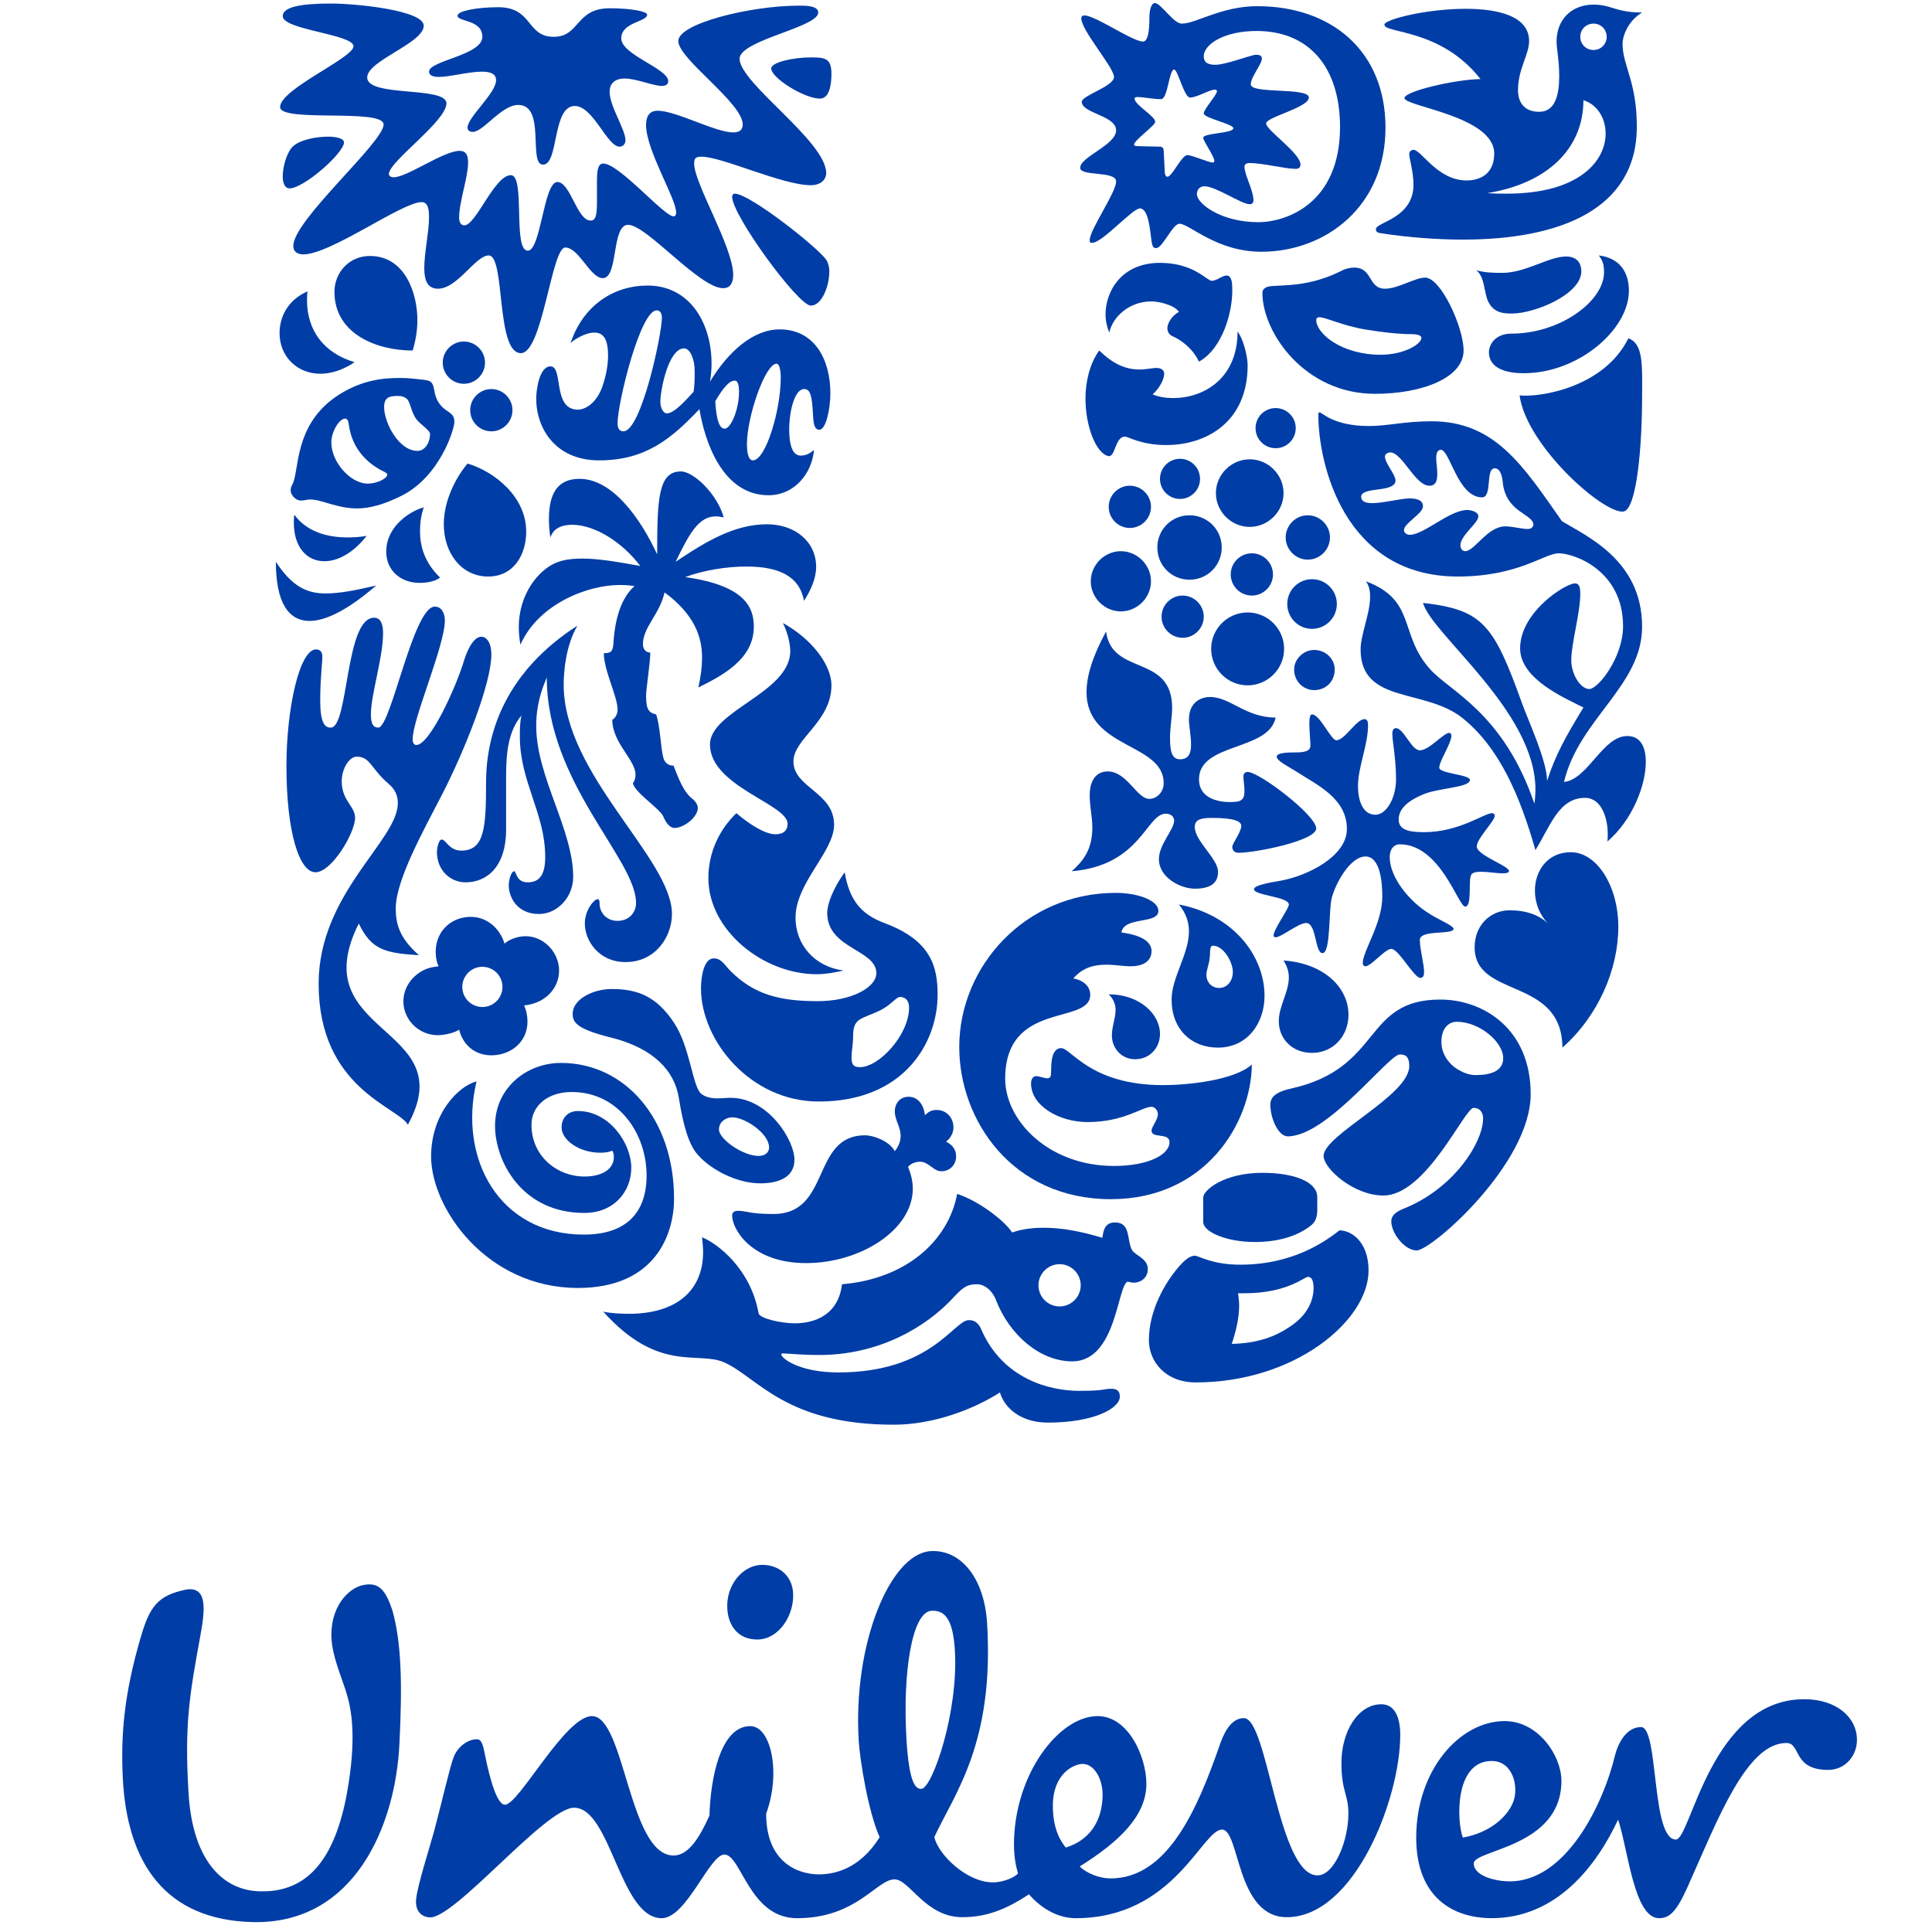 <?xml version="1.0" encoding="utf-8"?>
<!-- Generator: Adobe Illustrator 20.0.0, SVG Export Plug-In . SVG Version: 6.00 Build 0)  -->
<svg version="1.1" id="レイヤー_1" xmlns="http://www.w3.org/2000/svg" xmlns:xlink="http://www.w3.org/1999/xlink" x="0px"
	 y="0px" viewBox="0 0 300 300" style="enable-background:new 0 0 300 300;" xml:space="preserve">
<style type="text/css">
	.st0{fill:#003DA6;}
</style>
<g>
	<g>
		<g>
			<path class="st0" d="M127.159,291.051c2.315,0,6.298-0.751,9.434-5.771c-1.792-3.982-3.07-12.029-3.251-14.957
				c-0.922-14.985,4.851-29.078,11.169-29.466c4.632-0.279,8.338,4.105,8.764,11.207c1.139,18.671-5.078,26.465-8.19,33.186
				c0.526,2.607,4.945,7.045,9.117,7.045c1.543,0,3.407-0.771,3.872-1.397c-0.311-1.076-0.625-2.469-0.625-4.483
				c0-10.819,6.959-19.94,12.985-19.94c4.793,0,7.574,6.338,7.574,10.519c0,4.939-4.176,8.965-10.353,12.829
				c1.086,1.076,3.087,1.857,4.794,1.857c8.814,0,13.43-10.668,16.844-20.409c0.616-1.858,1.704-4.483,3.862-4.483
				c3.712,0,5.263,24.421,11.428,24.421c2.634,0,4.794-5.414,4.794-9.577c0-3.093-1.082-3.403-1.082-7.887
				c0-4.941,2.63-9.11,6.193-9.11c2.162,0,2.94,2.153,2.94,4.778c0,9.891-7.117,28.287-17.615,28.287
				c-7.895,0-7.279-13.602-10.057-13.602c-3.104,0-7.433,13.758-22.719,13.758c-2.486,0-5.106-1.235-7.264-3.713
				c-3.705,2.478-6.806,3.557-10.362,3.557c-5.711,0-8.187-5.873-10.503-5.873c-2.785,0-5.868,6.029-15.15,6.029
				c-7.418,0-8.656-9.885-11.276-9.885c-2.321,0-5.875,9.885-9.737,9.885c-6.5,0-7.881-17.153-13.607-17.153
				c-4.482,0-18.641,17.421-22.486,17.024c-1.547-0.162-2.196-1.317-2.033-2.861c0.219-2.137,2.057-7.862,2.804-10.569
				c1.251-4.701,2.398-9.854,3.038-11.496c0.637-1.656,2.354-2.839,3.729-2.711c0.695,0.066,0.903,1.359,1.119,2.427
				c0.778,3.822,1.869,7.72,3.1,7.72c2.17,0,9.341-13.76,13.51-13.76c5.107,0,5.722,21.643,12.67,21.643
				c2.324,0,4.029-2.777,5.571-6.185c0.156-5.729,1.699-13.903,6.336-13.903c3.248,0,4.797,7.257,2.47,13.601
				C118.965,289.196,123.907,291.051,127.159,291.051z M250.797,272.508c-1.916,7.946-7.722,19.633-16.387,19.633
				c-2.006,0-5.562-0.776-5.562-2.788c0-2.165,13.609-2.465,13.609-12.827c0-3.857-3.552-9.276-8.813-9.276
				c-6.954,0-13.736,7.581-13.736,18.089c0,9.42,5.852,12.513,11.722,12.513c10.207,0,16.387-8.353,19.629-15.305
				c1.554,4.639,2.468,15.305,6.342,15.305c1.544,0,2.63-0.775,4.49-4.942c4.622-10.363,9.108-22.259,15.297-22.259
				c2.312,0,0.926,4.179,6.488,4.179c2.622,0,4.47-2.162,4.47-4.649c0-3.556-3.24-6.328-8.182-6.328
				c-14.527,0-17.611,21.792-19.933,21.792c-3.866,0-2.63-17.467-5.414-17.467C252.341,268.179,251.128,271.129,250.797,272.508z
				 M148.271,256.235c-0.267-4.318-1.313-6.27-3.635-6.112c-3.077,0.188-4.502,9.872-3.872,20.049c0.4,6.64,1.389,7.663,2.311,7.6
				C144.779,277.671,148.862,265.806,148.271,256.235z M123.137,247.157c-0.217-2.475-2.159-4.168-4.789-4.168
				c-2.934,0-5.696,3.078-5.404,6.947c0.189,2.547,1.692,4.647,4.643,4.647C120.978,254.583,123.448,250.719,123.137,247.157z
				 M171.21,278.684c0-2.621-1.396-4.785-3.086-4.785c-1.404,0-4.639,1.538-4.639,6.487c0,3.875,1.378,5.715,2.008,6.502
				C169.967,285.495,171.21,281.777,171.21,278.684z M231.63,273.445c3.25,0,4.182,3.844,3.408,6.17
				c-0.778,2.316-3.554,4.951-7.882,5.724C226.226,283.016,225.76,273.445,231.63,273.445z M53.672,262.469
				c-0.443-1.404-1.728-4.562-2.079-6.896c-0.774-5.163,1.924-8.563,4.405-9.344c2.781-0.776,3.868,0.62,4.943,3.871
				c1.394,4.942,1.547,11.426,1.08,20.701c-0.61,12.676-6.949,27.981-22.71,27.662c-13.606-0.298-19.627-9.111-20.253-22.556
				c-0.294-6.337,0.156-12.671,2.784-21.634c1.392-4.794,2.634-6.504,6.953-7.425c3.398-0.62,3.094,2.929,2.321,7.119
				c-1.693,9.269-2.478,13.745-1.851,24.258c0.606,11.127,5.718,15.457,11.281,15.457c8.346,0.16,12.051-6.795,13.603-16.85
				C55.376,268.801,54.451,264.936,53.672,262.469z"/>
		</g>
	</g>
	<g>
		<path class="st0" d="M235.958,61.399c1.07,7.788,12.872,18.287,16.071,18.04c2.137-0.182,2.957-10.17,2.957-18.04
			c0-4.51,0.246-8.04-2.133-8.861C249.074,60.169,239.161,61.727,235.958,61.399z M236.613,57.952
			c8.521,0,16.321-6.805,16.321-12.791c0-2.791-1.316-5.085-4.679-5.497c0.575,0.739,0.819,1.314,0.819,2.624
			c0,4.514-6.874,9.516-14.346,9.516c-2.708,0-3.529,1.883-3.529,2.868C231.199,56.971,233.416,57.952,236.613,57.952z
			 M234.811,48.685c-1.148,0-2.79,0-3.694-1.8c-0.741-1.478-0.493-3.859-1.887-4.924c1.394,0.409,2.87,0.409,4.02,0.409
			c3.696,0,7.227-2.541,9.936-2.541c1.786,0,2.361,1.149,2.361,2.294C245.547,45.736,238.26,48.685,234.811,48.685z"/>
		<path class="st0" d="M51.365,112.982c2.785,0,2.211-17.061,6.721-17.061c1.067,0,1.396,1.068,1.396,2.38
			c0,3.854-1.888,9.514-1.888,12.627c0,1.56,0.41,2.053,1.149,2.053c1.971,0,5.414-18.784,8.776-18.784
			c1.067,0,1.558,1.068,1.558,2.135c0,3.936-5.001,15.253-5.001,18.45c0,0.492,0.163,0.902,0.574,0.902
			c2.051,0,6.151-8.855,7.461-13.283c0.738-2.298,1.723-3.529,2.626-3.529c0.82,0,1.559,0.903,1.559,2.79
			c0,4.428-4.104,14.844-7.71,21.817c-2.787,5.412-7.133,13.198-7.133,17.545c0,2.215,0.406,4.509,3.607,7.3
			c-5.249-0.327-7.382-0.82-9.348-4.92c-8.775,17.47,16.157,15.747,7.624,31.242c-1.558-2.783-13.858-5.655-13.858-21.894
			c0-14.022,12.299-22.224,12.299-28.047c0-1.145-0.406-2.13-1.474-3.033c-2.709-2.299-2.792-4.181-4.92-4.181
			c-1.56,0-3.448,3.607-1.479,6.803c0.657,1.066,1.231,1.723,1.231,2.708c0,2.294-3.611,8.442-6.148,8.442
			c-2.544,0-4.509-6.308-4.509-16.482c0-9.021,2.047-18.122,4.59-18.122c0.738,0,0.983,0.491,0.983,1.149
			c0,1.067-0.326,3.197-0.326,6.803C49.724,112.653,50.626,112.982,51.365,112.982z"/>
		<path class="st0" d="M72.273,137.008c3.448,0,6.316-2.546,6.316-8.198v-8.368c0-3.197,0.246-6.803,2.38-9.349
			c-0.245,1.067-0.245,2.216-0.245,3.279c0,7.054,3.936,11.895,3.936,18.699c0,2.539-0.74,3.936-2.704,3.936
			c-1.888,0-1.724-1.724-2.135-1.724c-0.327,0-0.82,1.065-0.82,2.215c0,1.723,1.231,4.427,4.674,4.427c2.955,0,5.33-2.704,5.33-5.74
			c0-7.376-5.741-15.579-5.741-23.451c0-3.448,0.903-5.741,1.642-7.547c0,16.321,13.858,28.211,13.858,35.016
			c0,1.559-1.146,2.79-2.868,2.79c-1.887,0-2.792-1.478-2.792-2.628c0-0.574-0.082-0.738-0.327-0.738
			c-0.488,0-1.966,1.642-1.966,3.776c0,2.703,2.211,5.988,6.315,5.988c4.671,0,7.213-3.941,7.213-7.467
			c0-8.608-16.811-21.648-16.811-35.589c0-2.381,0.409-6.234,2.133-9.184c-10.826,6.967-14.186,16.239-14.186,24.356
			c0,7.055-0.246,10.576-3.854,10.576c-1.887,0-2.379-1.72-3.036-1.72c-0.493,0-0.741,1.475-0.741,1.884
			C67.844,135.284,70.062,137.008,72.273,137.008z"/>
		<path class="st0" d="M214.397,55.084c3.612,0,6.32-1.642,6.32-2.627c0-0.323-0.493-0.57-1.561-0.57
			c-1.068,0-3.201-0.082-7.223-0.738c-3.45-0.575-6.073-1.887-7.059-1.887c-0.329,0-0.493,0.164-0.493,0.409
			C204.381,51.804,208.322,55.084,214.397,55.084z M196.52,44.668c1.041-0.698,5.663,0.409,11.64-2.546
			c0.737-0.405,1.476-0.571,2.131-0.571c2.875,0,2.133,3.28,4.763,3.28c2.049,0,4.677-1.724,6.24-1.724
			c2.443,0,5.971,7.711,5.971,11.319c0,4.182-6.301,6.725-13.771,6.725c-10.899,0-17.467-9.512-17.467-15.664
			C196.027,44.996,196.275,44.832,196.52,44.668z"/>
		<path class="st0" d="M73.997,167.923c-2.704,0.659-7.054,4.917-7.054,11.65c0,8.033,8.613,20.42,22.8,20.42
			c11.972,0,14.923-8.282,14.923-13.864c0-12.384-7.622-21.078-17.544-21.078c-5.414,0-10.252,3.94-10.252,9.758
			c0,5.418,4.099,13.535,13.859,13.535c4.592,0,7.297-3.283,7.297-7.049c0-3.694-3.362-8.775-8.283-8.775
			c-1.476,0-2.539,0.976-2.539,2.537c0,1.967,2.704,3.939,6.065,3.939c0.82,0,1.477-0.164,1.806-0.329
			c0.163,0.247,0.246,0.657,0.246,0.985c0,1.889-1.806,3.038-4.592,3.038c-4.182,0-8.204-3.118-8.204-8.045
			c0-2.946,2.545-5.08,6.234-5.08c7.299,0,11.643,6.476,11.643,12.96c0,5.818-3.194,9.184-9.756,9.184
			C77.523,191.711,71.13,179.901,73.997,167.923z"/>
		<path class="st0" d="M161.252,199.583c0,1.807,1.478,3.281,3.279,3.281c1.805,0,3.282-1.474,3.282-3.281
			c0-1.807-1.476-3.284-3.282-3.284C162.73,196.299,161.252,197.777,161.252,199.583z M167.609,215.973
			c3.934,0,3.731-0.325,4.963-0.325c1.229,0,1.313,0.736,1.313,1.23c0,1.806-4.023,4.023-11.154,4.023
			c-4.184,0-6.727-2.218-7.465-4.679c-4.098,2.625-10.33,5.005-16.482,5.005c-16.809,0-21.074-7.304-26.323-9.676
			c-4.021-1.806-10.169,1.724-18.781-7.873c1.149,0.246,2.709,0.329,3.939,0.329c7.539,0,11.558-3.686,11.558-9.596
			c0-0.739-0.082-1.55-0.164-2.286c2.298,0.901,7.546,4.832,8.778,11.8c0.165,0.821,3.524,1.559,5.655,1.559
			c2.955,0,6.727-1.233,7.3-6.065c9.842-0.819,16.487-6.64,17.882-14.029c3.522,1.151,7.54,4.351,8.525,5.992
			c1.394-0.491,3.032-0.737,4.919-0.737c2.623,0,5.578,0.491,9.102,1.561c0.166-1.07,0.329-2.383,1.971-2.383
			c2.459,0,1.802,2.709,2.622,4.26c0.411,0.82,2.466,1.314,2.466,2.955c0,1.563-1.321,2.136-2.137,2.136
			c-0.329,0-0.739-0.082-0.987-0.163c-1.636,0.574-1.719,12.379-8.609,12.379c-5.084,0-9.758-4.182-11.81-9.426
			c-0.575-1.557-1.802-2.544-2.953-2.544c-1.309,0-2.047,0.246-3.602,1.972c-4.428,4.831-11.811,9.012-20.913,9.012
			c-2.79,0-5.003-0.245-5.578-0.245c-0.33,0-0.33,0.081-0.33,0.162c0,0.575,2.787,2.792,8.858,2.792
			c14.432,0,17.963-8.121,20.256-8.121c0.329,0,1.309,0,1.884,1.313C155.674,214.169,163.016,215.973,167.609,215.973z"/>
		<path class="st0" d="M217.352,163.739c-1.723,0-11.248,12.713-17.385,12.713c-1.476,0-2.706-2.789-2.706-4.913
			c0-1.15,0.735-1.971,3.365-2.546c14.1-3.2,10.981-13.782,23.027-13.782c6.642,0,14.03,4.515,14.03,14.684
			c0,10.829-15.408,24.273-17.705,24.273c-1.889,0-3.94-2.703-3.94-4.508c0-0.572,0.246-1.313,1.889-1.967
			c7.86-3.122,12.369-10.336,12.369-14.029c0-0.821-0.409-1.632-1.476-1.632c-1.39,0-7.363,13.608-14.011,13.608
			c-4.599,0-9.277-4.176-9.277-6.147c0-3.283,13.297-9.35,13.297-13.947C218.828,163.819,218.009,163.739,217.352,163.739z
			 M226.197,158.657c-1.148,0-2.378,0.905-2.378,3.121c0,2.454,1.887,4.014,2.953,4.505c0.575,0.329,1.478,0.658,2.374,0.658
			c2.382,0,4.271-0.658,4.271-2.629C233.416,161.778,229.723,158.657,226.197,158.657z"/>
		<path class="st0" d="M73.013,63.693c0,1.806,1.477,3.284,3.283,3.284c1.801,0,3.279-1.478,3.279-3.284
			c0-1.801-1.478-3.279-3.279-3.279C74.49,60.414,73.013,61.892,73.013,63.693z M68.749,56.314c0,1.802,1.476,3.28,3.279,3.28
			c1.806,0,3.282-1.478,3.282-3.28c0-1.805-1.476-3.283-3.282-3.283C70.225,53.031,68.749,54.509,68.749,56.314z M65.798,78.783
			c-1.89,0.492-5.823,2.788-5.823,6.888c0,2.95,2.293,4.839,5.167,4.839c1.477,0,2.54-0.329,3.196-0.821
			c-2.294-2.212-3.114-4.675-3.114-7.132C65.224,80.832,65.469,79.768,65.798,78.783z M45.708,79.931
			c-0.081,0.411-0.081,0.82-0.081,1.229c0,3.854,2.046,5.988,4.752,5.988c2.046,0,4.429-1.231,6.558-3.939
			c-0.899,0.163-1.965,0.244-2.95,0.244C50.954,83.453,47.674,82.638,45.708,79.931z M42.836,87.23c0,6.231,1.886,9.185,5.249,9.185
			c2.622,0,6.149-1.887,10.33-5.495c-3.198,0.739-5.659,1.231-7.872,1.231C47.592,92.15,45.298,91.002,42.836,87.23z M64.075,54.427
			c0.409-1.315,0.738-2.95,0.738-4.757c0-3.934-1.805-9.922-7.382-9.922c-3.196,0-5.496,2.541-5.496,5.577
			C51.934,51.804,58.415,54.427,64.075,54.427z M57.101,75.094c-2.704,0-5.655-3.361-5.655-6.398c0-1.637,1.228-3.691,2.13-3.691
			c0.328,0,0.493,0.247,0.574,0.822c0.493,4.017,3.116,6.315,5.578,7.46c0.247,0.163,0.41,0.246,0.41,0.409
			C60.139,74.272,58.579,75.094,57.101,75.094z M64.649,65.088c0.567,0.772,2.133,1.724,2.133,2.299c0,1.144-0.657,2.624-1.97,2.624
			c-2.872,0-5.166-4.347-5.166-6.81c0-1.555,0.903-1.719,2.13-1.719c0.575,0,0.82,0.082,1.231,0.329
			C63.746,62.22,63.746,63.858,64.649,65.088z M45.38,75.258c-0.153,0.253-0.245,0.574-0.245,0.904c0,0.738,0.821,1.558,1.554,1.558
			c0.658,0,1.067-0.164,1.396-0.164c1.965,0,4.178,1.392,7.38,1.392c1.883,0,4.099-0.576,6.886-1.966
			c5.904-2.955,8.204-10.251,8.204-11.483c0-1.559-1.253-1.356-2.3-2.791c-1.046-1.429-0.646-2.694-1.312-3.362
			c-0.38-0.384-1.555-0.409-3.034-0.574c-0.494-0.054-1.149-0.082-1.805-0.082c-2.704,0-5.911,0.332-9.512,2.627
			C45.478,65.856,46.525,73.37,45.38,75.258z M72.603,71.979c-1.803,2.13-3.691,5.741-3.691,9.428c0,4.427,2.709,8.116,6.891,8.116
			c4.017,0,5.904-3.443,5.904-6.967C81.708,77.064,76.706,73.205,72.603,71.979z M55.054,56.233c0,0-2.38,1.801-5.33,1.801
			c-3.522,0-6.314-2.622-6.314-6.312c0-2.543,1.313-5.166,4.346-6.479c-0.082,0.493-0.082,0.901-0.082,1.395
			C47.674,51.312,50.298,54.837,55.054,56.233z"/>
		<path class="st0" d="M199.638,83.453c0,1.89,1.563,3.448,3.429,3.448c1.889,0,3.45-1.558,3.45-3.448c0-1.883-1.56-3.44-3.45-3.44
			C201.201,80.014,199.638,81.57,199.638,83.453z M199.885,93.787c0,2.135,1.725,3.859,3.842,3.859c2.133,0,3.858-1.724,3.858-3.859
			c0-2.128-1.725-3.851-3.858-3.851C201.61,89.935,199.885,91.659,199.885,93.787z M188.068,100.759c0,3.115,2.542,5.66,5.663,5.66
			c3.117,0,5.663-2.544,5.663-5.66c0-3.113-2.546-5.658-5.663-5.658C190.61,95.101,188.068,97.646,188.068,100.759z M191.103,89.196
			c0,1.805,1.476,3.283,3.283,3.283c1.805,0,3.281-1.477,3.281-3.283c0-1.802-1.476-3.28-3.281-3.28
			C192.579,85.917,191.103,87.394,191.103,89.196z M180.367,95.758c0,1.806,1.478,3.278,3.265,3.278
			c1.807,0,3.285-1.472,3.285-3.278c0-1.805-1.478-3.279-3.285-3.279C181.845,92.479,180.367,93.953,180.367,95.758z
			 M188.805,76.571c0,2.868,2.38,5.245,5.252,5.245c2.872,0,5.252-2.377,5.252-5.245c0-2.874-2.38-5.249-5.252-5.249
			C191.185,71.323,188.805,73.698,188.805,76.571z M194.961,66.484c0,1.719,1.394,3.114,3.119,3.114
			c1.723,0,3.121-1.395,3.121-3.114c0-1.723-1.398-3.119-3.121-3.119C196.355,63.364,194.961,64.76,194.961,66.484z M180.122,74.354
			c0,1.724,1.394,3.12,3.1,3.12c1.725,0,3.119-1.396,3.119-3.12c0-1.72-1.394-3.114-3.119-3.114
			C181.516,71.241,180.122,72.635,180.122,74.354z M179.71,85.014c0,2.791,2.217,5.002,4.989,5.002c2.79,0,5.01-2.211,5.01-5.002
			c0-2.786-2.22-5-5.01-5C181.927,80.014,179.71,82.228,179.71,85.014z M169.375,90.262c0,2.546,2.128,4.674,4.673,4.674
			c2.541,0,4.676-2.128,4.676-4.674c0-2.539-2.135-4.674-4.676-4.674C171.503,85.588,169.375,87.723,169.375,90.262z M172.16,78.702
			c0,1.802,1.478,3.28,3.278,3.28c1.809,0,3.286-1.478,3.286-3.28c0-1.802-1.476-3.28-3.286-3.28
			C173.638,75.422,172.16,76.9,172.16,78.702z M200.952,103.957c0-1.638,1.478-3.033,3.1-3.033c1.807,0,3.203,1.395,3.203,3.033
			c0,1.887-1.396,3.202-3.203,3.202C202.431,107.159,200.952,105.844,200.952,103.957z"/>
		<path class="st0" d="M203.067,198.269c0.413,0,0.903,0.244,0.903,1.724c0,1.805-0.819,4.178-3.755,6.064
			c-2.055,1.395-4.844,2.545-8.948,2.619c0.655-1.962,1.148-4.014,1.148-5.974c0-0.658-0.08-1.151-0.162-1.888h1.068
			C199.803,200.814,202.595,198.269,203.067,198.269z M203.726,190.151c0.665-0.563,0.819-1.475,0.819-2.38v-1.888
			c0-2.379-3.593-3.767-8.519-3.767c-5.991,0-9.192,2.699-9.192,3.85v3.774c0,1.56,3.614,3.12,8.045,3.12
			C198.409,192.86,201.61,191.958,203.726,190.151z M207.993,191.055c-2.133,1.643-7.123,5.325-15.414,5.325
			c-4.431,0-6.402-1.394-7.059-1.394c-0.821,0-1.725,0.82-2.626,1.888c-1.951,2.299-4.495,6.565-4.495,11.234
			c0,3.28,2.544,6.553,7.285,6.553c15.35,0,26.824-9.591,26.824-17.376C212.508,192.86,209.884,191.055,207.993,191.055z"/>
		<path class="st0" d="M210.866,122.085c0,2.047,0.659,4.426,2.71,4.426c1.723,0,3.201-2.62,3.201-5.493
			c0-3.281-0.575-5.824-0.575-7.138c0-0.571,0.246-0.816,0.575-0.816c1.232,0.082,2.38,3.443,3.694,3.443
			c1.478,0,3.677-2.709,4.579-2.709c0.246,0,0.326,0.329,0.326,0.41c0,1.232-1.887,3.942-1.887,5.005
			c0,0.901,4.761,1.065,4.761,1.887c0,1.23-4.989,1.23-7.369,2.298c-2.298,0.981-3.696,2.212-3.696,3.854
			c0,1.641,1.643,1.965,3.942,1.965c5.482,0,9.334-2.95,10.564-2.95c0.246,0,0.409,0.163,0.409,0.41c0,0.82-2.788,3.525-2.788,4.756
			c0,1.393,5.09,3.029,5.008,3.851c-0.082,0.245-0.413,0.327-0.986,0.327c-0.905,0-2.298-0.244-3.367-0.244
			c-0.655,0-1.23,0.081-1.478,0.408c-0.567,0.659,0.166,5.004-0.977,5.004c-1.068,0-3.858-9.674-10.16-9.674
			c-0.903,0-1.558,0.737-1.558,1.968c0,3.278,3.201,7.049,6.238,8.855c1.376,0.903,3.675,1.806,3.675,2.3
			c0,0.98-5.236,0.081-5.236,1.719c0,1.478,0.657,3.695,0.657,5.003c0,0.411-0.082,0.901-0.575,0.901
			c-0.983,0-3.367-4.507-4.515-4.507c-0.984,0-3.117,2.702-4.024,2.702c-0.242,0-0.407-0.245-0.407-0.487
			c0-1.887,3.037-6.152,3.037-10.335c0-1.97-0.246-6.233-2.63-6.233c-1.967,0-4.185,3.115-5.17,6.233
			c-0.573,1.803-0.162,8.775-1.476,8.775c-1.232,0-0.903-4.675-2.546-4.675c-1.211,0-3.838,2.212-4.741,2.212
			c-0.164,0-0.329-0.082-0.329-0.246c0-0.981,2.38-4.182,2.38-4.837c0-1.229-5.416-1.392-5.416-2.377
			c0-0.575,2.133-0.984,4.102-1.314c4.17-0.739,10.326-3.771,10.326-8.032c0-4.756-4.597-6.809-7.615-8.778
			c-1.56-0.985-3.283-1.801-3.283-2.457c0-0.658,1.971-0.658,2.79-0.658c1.23,0,2.445-0.082,2.445-1.066
			c0-0.74-0.166-2.212-0.166-3.361c0-0.822,0.082-1.479,0.413-1.479c1.23,0,2.955,4.019,3.776,4.019c1.312,0,3.117-3.28,4.351-3.28
			c0.407,0,0.571,0.247,0.571,0.985C212.424,115.685,210.866,119.128,210.866,122.085z M171.749,98.057
			c0.904,6.967,10.261,3.442,10.261,11.887c0,1.232-0.329,3.038-0.329,4.593c0,1.807,0.164,3.365,1.542,3.365
			c1.394,0,1.725-0.983,1.725-2.298c0-1.314-0.331-2.951-0.331-3.852c0-2.874,2.053-3.526,3.285-3.526
			c3.119,0,5.499,3.197,10.178,3.197c-1.068,5.248-11.903,3.853-11.903,9.596c0,2.873,2.872,3.524,4.761,3.524
			c1.725,0,2.3-0.246,2.3-1.719c0-0.822-0.166-1.724-0.166-2.299c0-0.329,0.248-0.657,0.659-0.657c1.807,0,10.65,6.725,10.65,8.779
			c0,1.883-9.338,3.769-12.046,3.769c-0.821,0-0.986-0.574-0.986-0.9c0-0.574,1.394-2.298,1.394-3.28c0-0.738-1.23-1.23-4.515-1.23
			c-1.559,0-2.708,0.164-2.708,1.397c0,2.209,3.614,4.917,3.614,6.965c0,1.642-0.986,2.626-3.614,2.626
			c-2.215,0-5.564-1.725-5.564-4.592c0-2.296,2.365-4.59,2.365-5.985c0-0.411-0.312-1.067-1.298-1.067
			c-3.037,0-3.858,8.032-14.605,8.936c1.723-1.556,3.198-3.28,3.198-6.801c0-1.723-0.407-3.12-0.407-5.003
			c0-2.462,1.145-3.695,2.786-3.695c3.033,0,4.51,4.264,6.485,4.264c1.07,0,2.216-0.98,2.216-2.457
			c0-6.234-11.979-5.332-11.979-14.106C168.716,105.106,169.533,102.156,171.749,98.057z"/>
		<path class="st0" d="M187.327,151.359c0,1.148,0.821,2.051,1.971,2.051c1.312,0,2.135-1.149,2.135-2.462
			c0-1.718-1.561-4.1-3.039-4.1c-0.659,0-0.411,0.985-0.577,2.052C187.736,149.717,187.327,150.701,187.327,151.359z
			 M183.061,140.451c8.617,1.64,13.295,8.121,13.295,14.188c0,4.185-2.624,8.032-7.221,8.032c-4.187,0-7.207-2.864-7.207-7.462
			c0-3.442,2.69-7.049,2.69-10.578C184.617,143.24,184.208,141.845,183.061,140.451z M172.16,154.396
			c0.819,0.814,1.067,1.636,1.067,2.458c0,1.23-0.575,2.543-0.575,3.939c0,1.961,1.476,3.686,3.606,3.686
			c2.303,0,3.864-1.807,3.864-3.931C180.122,157.428,176.913,154.396,172.16,154.396z M199.31,149.147
			c0.575,0.897,0.821,1.801,0.821,2.62c0,2.299-1.558,4.428-1.558,6.809c0,2.708,2.053,4.916,5.154,4.916
			c3.365,0,5.665-2.7,5.665-5.902C209.391,153.246,205.451,149.557,199.31,149.147z M174.128,144.795
			c3.776,0.493,4.682,1.805,4.682,2.874c0,1.805-1.645,2.375-3.207,2.375c-1.146,0-2.459-0.245-3.855-0.245
			c-1.805,0-3.607,0.411-5.084,2.134c1.066,0.163,2.626,0.902,2.626,2.544c0,4.756-13.206,0.815-13.206,13.039
			c0,6.476,6.727,13.533,16.895,13.533c5.254,0,8.62-1.723,8.62-3.694c0-1.557-2.788-0.492-2.788-1.805
			c0-0.574,0.981-1.644,0.981-2.547c0-0.398-0.327-1.14-0.981-1.14c-1.48,0-4.271,2.372-9.931,2.372
			c-4.43,0-8.777-2.536-8.777-5.983c0-0.737,0.329-1.15,0.82-1.15c0.494,0,1.149,0.331,1.724,0.331c0.493,0,0.575-0.331,0.575-1.232
			c0-0.903,0-3.448,1.555-3.448c1.561,0,4.515,5.745,15.839,5.745c3.757,0,11.063-0.737,13.771-3.2
			c-0.082,9.021-7.141,20.911-21.898,20.911c-15.335,0-23.536-12.303-23.536-23.621c0-12.545,10.247-23.94,24.276-23.94
			c3.606,0,6.646,1.227,6.646,2.785C179.874,143.57,174.54,142.256,174.128,144.795z"/>
		<path class="st0" d="M121.07,51.148c5.412,0,7.871,4.674,7.871,9.923c0,2.293-0.652,5.66-1.719,5.66
			c-1.068,0-0.903-1.887-1.068-3.612c-0.163-2.212-0.574-2.705-1.313-2.705c-1.396,0-2.294,3.279-2.294,6.317
			c0,1.882,0.328,4.017,1.801,4.017c0.82,0,1.559-0.411,2.052-0.902c-0.327,3.77-3.119,7.054-7.053,7.054
			c-7.216,0-9.923-8.45-10.744-13.37c-4.346,4.592-8.361,7.956-15.581,7.956c-6.721,0-9.759-4.921-9.759-9.594
			c0-1.397,0.493-5.003,2.217-5.003c2.048,0,0.245,6.722,4.263,6.722c0.986,0,2.787-0.822,3.772-3.524
			c0.575-1.642,0.903-3.362,0.903-4.839c0-2.216-0.492-3.606-2.129-3.606c-1.398,0-3.121,1.062-3.695,1.637
			c1.971-5.906,6.727-8.938,11.972-8.938c6.482,0,9.924,5.741,9.924,12.139c0,0.9-0.084,1.884-0.246,2.787
			C113.03,54.672,116.889,51.148,121.07,51.148z M114.754,60.825c0-1.396-0.329-1.724-0.657-1.724c-0.821,0-1.72,0.986-3.033,3.201
			c0.165,2.952,0.658,4.264,1.477,4.264C113.441,66.566,114.754,63.693,114.754,60.825z M103.516,64.186
			c0.903,0,2.053-0.986,4.188-3.361c0.164-1.067,0.164-2.053,0.164-3.284c0-1.638-0.657-3.442-1.641-3.442
			c-2.463,0-3.689,6.562-3.689,8.286C102.537,63.364,103.026,64.186,103.516,64.186z M116.889,71.486
			c2.047,0,4.344-7.875,4.344-12.796c0-1.068-0.163-2.212-0.657-2.212c-1.723,0-4.592,8.118-4.592,12.545
			C115.984,70.747,116.396,71.486,116.889,71.486z M96.799,66.977c2.786,0,5.98-15.091,5.98-17.635c0-0.657-0.242-1.149-0.816-1.149
			c-2.542,0-6.067,14.352-6.067,17.552C95.896,66.319,96.059,66.977,96.799,66.977z"/>
		<path class="st0" d="M105.733,73.205c-3.525,0-3.688,4.27-3.688,12.876c-2.624-5.657-6.969-11.727-12.054-11.727
			c-3.443,0-4.756,2.299-4.756,6.313c0,0.822,0.082,2.054,0.246,2.786c0.41-1.39,1.724-1.965,3.361-1.965
			c3.529,0,7.792,2.704,10.579,6.398c-3.197-0.574-6.317-1.149-8.937-1.149c-1.642,0-3.118,0.164-4.347,0.739
			c-2.38,1.062-5.578,4.591-5.578,9.924c0,0.82,0.084,1.719,0.247,2.704c2.869-6.398,10.497-9.267,15.418-9.267
			c0.986,0,1.721,0.083,2.295,0.165c-2.541,2.293-3.115,6.315-3.28,9.02c-0.081,1.313-0.574,1.396-1.477,1.396
			c0,2.703,2.135,6.725,2.135,8.773c0,0.738-0.411,1.395-0.821,1.561c0,3.607,3.607,6.232,3.607,8.527
			c0,0.574-0.164,1.067-0.41,1.314c0.246,1.477,4.215,3.96,4.728,5.203c0.63,1.514,1.339,1.769,1.75,1.769
			c1.394,0,3.606-1.643,3.606-3.12c0-0.492-0.411-1.066-0.735-1.313c-1.559-1.145-2.381-3.607-3.037-5.245
			c-0.575,0-1.318-0.242-1.576-1.208c-0.45-1.697-0.471-4.862-1.128-6.75c-1.067-0.244-1.56-0.655-1.56-2.867
			c0-1.068,0.658-5.25,0.658-6.727c-0.493,0-1.146-0.327-1.146-1.313c0-2.621,2.624-4.674,3.358-8.035
			c4.678,3.442,5.823,6.967,5.823,10.088c0,1.636-0.246,3.196-0.574,4.675c3.447-1.725,8.614-4.266,8.614-9.433
			c0-3.036-1.395-6.397-10.662-7.711c2.867-1.067,6.48-1.637,9.513-1.637c5.248,0,8.281,1.637,8.938,5.326
			c1.067-1.636,1.888-3.525,1.888-5.245c0-4.021-3.366-6.642-7.628-6.642c-5.004,0-9.432,2.621-14.187,5.823
			c2.135-4.428,3.606-7.051,6.234-7.051c0.409,0,0.82,0.083,1.23,0.164C111.392,76.736,107.704,73.205,105.733,73.205z"/>
		<path class="st0" d="M243.906,132.331c4.102,0,7.386,5.331,7.386,11.566c0,6.639-3.119,13.857-8.681,18.774
			c-0.082-11.068-13.629-7.542-13.629-15.578c0-3.443,2.464-5.742,5.421-5.742c2.626,0,4.677,0.739,6.156,2.218
			c-1.478-1.396-2.218-3.366-2.218-5.25C238.34,135.2,240.311,132.331,243.906,132.331z"/>
		<path class="st0" d="M183.061,48.439c-0.657-1.067-3.105-1.637-4.25-1.637c-3.617,0-6.076,2.54-6.569,4.839
			c-0.327-0.822-0.575-1.805-0.575-2.791c0-3.607,2.462-8.034,8.456-8.034c5.236,0,7.285,2.786,8.026,2.786
			c0.819,0,1.641-0.821,2.3-0.821c0.901,0,0.901,1.396,0.901,2.381c0,3.278-1.476,8.938-5.172,10.99
			c-0.657-1.397-1.969-2.956-4.088-3.937c-0.573-0.245-0.819-0.737-0.819-1.229C181.27,50.081,182.089,48.931,183.061,48.439z
			 M170.681,54.427c2.135,2.051,4.017,2.951,6.317,2.951c0.907,0,1.975-0.243,2.552-0.243c0.735,0,1.228,0.325,1.228,0.899
			c0,0.903-0.821,2.38-1.805,3.202c0.983,0.41,2.051,0.575,3.201,0.575c4.661,0,9.995-2.957,9.995-10.333
			c0.986,1.308,1.562,4.018,1.562,5.248c0,8.938-6.568,12.381-12.623,12.381c-3.942,0-5.915-1.313-6.41-1.313
			c-1.553,0-1.471,3.118-2.538,3.037c-1.889-0.327-3.608-4.51-3.608-8.938C168.553,59.265,169.209,56.478,170.681,54.427z"/>
		<path class="st0" d="M100.485,2.27c0-0.493-2.459-0.986-5.821-0.986c-5.33,0-4.592,4.433-8.691,4.433
			c-4.266,0-3.203-4.597-8.614-4.597c-3.28,0-6.312,0.575-6.312,1.313c0,0.986,3.853,0.574,3.853,3.284
			c0,2.868-8.281,3.689-8.281,5.411c0,0.571,0.651,0.818,1.473,0.818c1.805,0,4.674-0.818,6.725-0.818
			c1.149,0,2.216,0.243,2.216,1.311c0,2.051-4.431,5.741-4.431,7.381c0,0.493,0.41,0.659,0.819,0.659
			c1.642,0,4.429-4.184,7.054-4.184c4.347,0,1.479,9.267,3.853,9.267c2.463,0,1.396-9.106,4.921-9.106
			c2.874,0,5.003,6.316,6.972,6.316c0.494,0,0.902-0.41,0.902-0.984c0-1.72-2.462-5.249-2.462-7.543
			c0-1.396,0.986-2.053,2.298-2.053c1.883,0,4.427,1.149,5.817,1.149c0.492,0,0.985-0.163,0.985-0.737
			c0-1.967-7.294-4.099-7.294-6.641C96.47,3.419,100.485,3.419,100.485,2.27z M119.757,10.637c0,1.474,5.167,4.675,7.547,4.675
			c1.39,0,1.802-1.888,1.802-3.858c0-2.457-1.063-2.54-3.198-2.54C123.204,8.914,119.757,9.653,119.757,10.637z M128.289,26.872
			c0-4.921-13.307-13.858-13.452-17.712c-0.014-0.352,0.177-0.703,0.475-1.017c2.28-2.402,11.745-4.155,11.745-6.203
			c0-1.063-1.97-1.063-2.956-1.063c-7.624,0-18.777,2.787-18.777,5.492c0,2.791,10.005,9.599,10.005,12.961
			c0,0.903-0.575,1.231-1.479,1.231c-2.785,0-8.854-3.365-11.723-3.365c-1.313,0-1.806,0.901-1.806,2.216
			c0,3.936,4.675,11.398,4.675,13.607c0,0.247-0.082,0.575-0.411,0.575c-1.477,0-8.442-8.196-10.905-8.196
			c-0.902,0-0.984,1.227-0.984,3.032v2.788c0,1.885-0.084,3.034-0.981,3.034c-2.134,0-3.12-5.986-5.167-5.986
			c-2.134,0-2.546,10.66-4.592,10.66c-2.381,0-0.329-11.727-2.627-11.727c-2.54,0-5.413,7.791-7.218,7.791
			c-0.653,0-0.817-0.657-0.817-1.231c0-2.376,1.392-6.231,1.392-8.525c0-1.15-0.329-1.806-1.311-1.806c-2.543,0-8.121,4.1-10.25,4.1
			c-0.329,0-0.739-0.163-0.739-0.492c0-1.965,8.938-8.199,8.938-10.985c0-2.71-12.305-0.903-12.305-4.023
			c0-2.622,8.78-5.33,8.78-8.035c0-2.38-10.416-3.443-14.433-3.443c-4.841,0-7.462,0.57-7.462,1.965
			c0,2.134,10.988,2.791,10.988,4.674c0,1.807-11.398,6.644-11.398,9.432c0,2.462,16.071,0.163,16.071,2.709
			c0,2.786-14.02,14.839-14.02,18.857c0,0.904,0.658,1.315,1.556,1.315c4.265,0,15.332-8.118,18.369-8.118
			c1.067,0,1.15,1.309,1.15,2.458c0,2.135-0.738,5.412-0.738,7.793c0,1.884,0.491,3.197,2.129,3.197
			c3.037,0,5.823-5.167,7.875-5.167c2.622,0,1.067,15.172,5.003,15.172c3.361,0,4.756-16.402,6.886-16.402
			c2.134,0,3.859,4.756,5.824,4.756c2.461,0,1.313-8.281,3.94-8.281c2.866,0,11.065,9.841,14.758,9.841
			c1.145,0,1.554-0.904,1.554-2.053c0-4.346-6.064-14.183-6.064-17.298c0-0.82,0.242-1.067,1.145-1.067
			c3.201,0,12.551,4.427,16.978,4.427C127.386,28.759,128.289,27.94,128.289,26.872z M53.411,22.116c0,1.642-6.23,7.134-8.442,7.134
			c-0.819,0-1.066-0.982-1.066-1.884c0-1.637,0.739-3.937,1.641-4.676c1.063-0.983,3.523-1.471,5.41-1.471
			C52.099,21.218,53.411,21.461,53.411,22.116z M113.687,30.563c0,2.868,10.25,16.893,12.22,16.893c1.642,0,2.868-2.869,2.868-5.333
			c0-0.651-0.164-1.308-0.487-1.802c-1.478-2.051-11.893-10.251-14.192-10.251C113.849,30.07,113.687,30.317,113.687,30.563z"/>
		<path class="st0" d="M245.383,5.718c0,1.144,0.901,2.046,2.051,2.046c1.15,0,2.053-0.902,2.053-2.046
			c0-1.15-0.903-2.053-2.053-2.053C246.284,3.665,245.383,4.568,245.383,5.718z M232.02,23.839c0-5.823-13.931-7.299-13.931-8.61
			c0-1.065,7.782-2.872,11.798-2.954c-6.149-7.871-14.915-7.05-14.915-8.444c0-0.823,6.564-2.464,12.623-2.464
			c5.082,0,9.841,1.149,9.841,5.003c0,2.135-1.723,4.351-1.723,7.629c0,1.805,0.899,3.362,3.283,3.362
			c2.546,0,3.119-2.705,3.119-5.578c0-2.375-0.411-4.181-0.411-5.33c0-3.443,2.363-5.737,5.729-5.737
			c2.79,0,3.447,1.226,7.552,1.226c-2.218,1.315-3.037,3.695-3.037,4.84c0,3.447,2.217,5.824,2.217,12.878
			c0,12.952-12.133,17.545-26.984,17.545c-4.084,0-8.437-0.329-12.706-0.981c-0.655-0.082-0.819-0.245-0.819-0.656
			c0-1.068,5.829-1.643,5.829-6.888c0-2.052-0.659-4.018-0.659-4.756c0-0.41,0.329-0.658,0.659-0.658
			c1.23,0,3.694,4.757,8.273,4.757C228.981,28.022,232.02,27.611,232.02,23.839z M245.873,15.559
			c0,7.296-5.316,12.872-14.923,14.429c1.07,0.082,2.055,0.082,3.041,0.082c11.225,0,15.332-5.082,15.332-9.344
			C249.323,18.345,248.009,16.214,245.873,15.559z"/>
		<path class="st0" d="M240.229,121.262c1.314-4.099,2.957-6.972,5.644-11.4c-2.688-1.391-9.831-4.346-9.831-9.185
			c0-5.659,7.057-10.087,8.519-10.087c0.655,0,0.821,0.574,0.821,1.642c0,2.95-1.396,7.706-1.396,10.25
			c0,2.294,1.478,4.511,2.79,4.511c1.396,0,5.252-4.92,5.252-9.759c0-8.697-7.632-11.318-9.995-11.318
			c-2.215,0-6.238,3.607-15.672,3.607c-17.627,0-21.649-17.463-21.649-25.092c0-0.328,0.08-0.411,0.162-0.411
			c0.411,0,2.135,2.135,7.716,2.135c2.872,0,5.499-0.739,9.685-0.739c9.825,0,14.178,6.81,20.253,15.498
			c3.673,2.294,12.457,5.987,12.457,16.402c0,9.185-9.769,14.27-12.131,24.11c3.757-0.408,5.975-7.136,9.831-7.136
			c1.971,0,2.875,1.56,2.875,4.023c0,3.606-2.053,9.02-5.993,12.381c0.082-0.329,0.082-0.739,0.082-1.232
			c0-2.294-0.901-5.571-3.53-5.571c-4.086,0-5.4,4.426-7.698,8.113c-2.38-8.361-5.581-15.909-11.32-20.501
			c-5.809-4.674-15.826-2.134-15.826-10.661c0-2.298,1.478-5.577,1.478-8.201c0-0.902-0.164-1.723-0.659-2.38
			c7.882,2.956,5.09,8.2,9.936,13.612c3.018,3.448,11.385,6.727,16.229,20.913c0.08-0.409,0.162-1.472,0.162-2.212
			c0-12.138-16.065-24.031-17.459-28.953c9.332,1.068,10.975,3.366,15.408,15.664C237.272,111.833,240.229,118.149,240.229,121.262z
			 M238.096,81.489c0-1.721-4.353-1.884-4.761-6.724c-0.084-0.738-0.329-2.046-1.234-2.046c-1.476,0-0.329,4.509-1.969,4.509
			c-3.77,0-5-7.382-6.394-7.382c-0.331,0-0.723,0.245-0.723,1.231c0,0.902,0.166,1.477,0.166,2.539c0,1.068-0.248,1.806-1.232,1.806
			c-2.217,0-4.187-5.167-6.076-5.167c-0.411,0-0.819,0.247-0.819,0.657c0,0.985,1.641,2.786,1.641,3.69
			c0,1.97-5.334,0.902-5.334,2.543c0,0.738,0.735,0.981,1.721,0.981c1.727,0,4.435-0.734,5.829-0.734
			c0.821,0,2.053,0.163,2.053,1.226c0,1.149-2.955,2.623-2.955,3.69c0,0.493,0.493,0.735,0.901,0.735c2.218,0,6.139-3.85,8.93-3.85
			c0.491,0,1.718,0.245,1.718,0.985c0,1.063-2.786,2.947-2.786,4.506c0,0.411,0.249,0.903,0.739,0.903
			c1.47,0,3.439-3.853,6.232-3.853c1.068,0,2.628,0.41,3.449,0.41C237.849,82.145,238.096,81.735,238.096,81.489z"/>
		<path class="st0" d="M176.998,32.363c1.318,0,1.564,3.203,1.813,5.085c0.162,0.986,0.326,1.068,0.739,1.068
			c0.986,0,2.54-3.772,3.593-3.772c1.556,0,5.745,4.347,12.72,4.347c9.917,0,19.274-6.973,19.274-19.27
			c0-11.891-8.375-18.862-19.931-18.862c-5.497,0-9.521,2.706-11.656,2.706c-1.294,0.082-3.265-3.196-4.25-3.196
			c-0.409,0-0.819,0.816-0.819,2.212c0,0.903,0,3.771-0.986,3.771c-1.975,0-9.598-5.655-9.598-3.607
			c0,1.888,5.083,7.629,5.083,9.103c0,1.477-5.002,2.873-5.002,3.856c0,1.803,5.33,2.131,5.33,4.429
			c0,2.293-5.577,4.099-5.577,5.823c0,1.392,5.577,0.411,5.577,2.131c0,1.721-4.098,7.462-4.098,9.098
			c0,0.412,0.081,0.412,0.407,0.412C171.174,37.696,175.848,32.363,176.998,32.363z M179.383,18.919
			c0-0.903-3.205-2.624-3.205-3.607c0-0.164,0.163-0.246,0.411-0.246c0.905,0,2.464,0.329,3.696,0.329
			c1.07,0,1.232-4.592,2.037-4.592c0.573,0,1.556,4.346,2.464,4.346c1.066,0,3.033-1.232,3.856-1.232
			c0.164,0,0.327,0.082,0.327,0.247c0,0.574-2.051,2.785-2.051,3.442c0,0.739,4.597,1.641,4.597,2.299
			c0,0.821-4.679,0.739-4.679,1.476c0,0.57,1.725,2.869,1.725,3.607c0,0.165-0.084,0.247-0.246,0.247c-0.657,0-3.201-1.15-3.94-1.15
			c-0.903,0-2.363,3.362-3.102,3.362c-0.246,0-0.409-0.329-0.409-0.74l-0.166-3.278c0-0.328-0.16-0.657-0.573-0.657
			c-0.986,0-2.874-0.083-3.452-0.083c-0.412,0-0.574-0.081-0.574-0.245C176.096,21.788,179.383,19.494,179.383,18.919z
			 M195.372,34.499c-5.747,0-9.521-2.868-9.521-4.347c0-0.738,0.491-1.228,1.15-1.228c1.805,0,5.743,2.785,7.057,2.785
			c0.329,0,0.575-0.161,0.575-0.653c0-1.479-1.394-3.938-1.394-5.164c0-0.33,0.246-0.574,0.739-0.574
			c2.213,0,5.499,0.903,7.223,0.903c0.573,0,0.735-0.329,0.735-0.659c0-1.805-5.334-5.33-5.334-6.397
			c0-0.984,6.632-2.462,6.632-4.017c0-1.643-9.014-0.494-9.014-2.052c0-1.149,1.725-3.115,1.725-4.018
			c0-0.411-0.329-0.574-0.901-0.574c-0.739,0-4.679,1.558-6.32,1.558c-0.821,0-1.807-0.164-1.807-1.314
			c0-1.888,3.201-3.936,8.209-3.936c8.108,0,12.952,5.578,12.952,14.926C208.077,31.548,199.803,34.499,195.372,34.499z"/>
		<path class="st0" d="M139.85,176.37c0,0.739-0.248,1.562-0.904,2.381c-0.898-1.642-3.443-2.464-4.593-2.462
			c-8.445,0-5.247,12.221-14.269,12.221c-3.77,0-4.099-0.493-5.493-0.493c-0.575,0-0.903,0.247-0.903,0.739
			c0,2.134,3.036,7.378,11.481,7.378c8.447,0,16.569-5.162,16.569-11.566c0-1.064-0.246-2.206-0.739-3.355
			c0.328-0.492,1.15-0.822,1.888-0.822c1.309,0,2.048,1.481,3.279,1.481c1.314,0,2.299-0.987,2.299-2.3
			c0-1.068-0.574-1.806-1.56-2.301c0.657-0.491,1.149-1.313,1.149-2.214c0-1.396-0.984-2.7-2.626-2.7
			c-0.74,0-1.231,0.246-1.802,0.811c-0.163-1.469-0.984-2.864-2.544-2.864c-1.23,0-2.135,0.902-2.135,2.3
			C138.945,173.907,139.85,174.976,139.85,176.37z"/>
		<path class="st0" d="M117.79,179.49c-2.462,0-6.151-2.627-6.151-4.105c0-1.231,1.149-1.887,2.048-1.887
			c2.052,0,5.74,2.545,5.74,4.677C119.427,178.751,119.017,179.49,117.79,179.49z M94.91,161.123
			c6.56,1.631,9.839,5.16,10.495,9.346c0.657,4.013,1.476,7.298,3.033,8.938c2.052,2.3,6.069,4.342,9.599,4.342
			c2.951,0,5.326-0.975,5.326-3.684c0-2.956-4.017-9.596-9.923-9.596c-0.57,0-1.31,0.084-2.13,0.084
			c-0.739,0-1.805-0.165-2.462-0.739c-1.309-1.151-1.719-7.302-4.182-10.99c-2.703-4.101-5.655-5.251-9.673-5.251
			c-2.867,0-6.069,1.556-6.069,3.855C88.923,158.824,89.661,159.807,94.91,161.123z"/>
		<path class="st0" d="M136.078,151.111c0-3.688-7.629-3.769-7.629-9.348c0-1.396,0.902-3.771,2.709-6.316
			c0.739,4.264,2.458,6.48,6.151,7.876c7.297,2.704,8.283,6.803,8.283,11.155c0,7.383-5.167,16.566-18.451,16.566
			c-10.663,0-18.292-9.513-18.292-17.551c0-2.217,0.575-4.674,1.969-4.674c1.232,0,1.642,0.981,2.623,1.966
			c3.694,3.694,7.71,4.675,13.534,4.675C132.223,155.458,136.078,153.327,136.078,151.111z M136.406,157.017
			c-2.813,1.288-3.936,1.067-3.936,3.941c0,1.066-0.247,2.453-0.247,3.192c0,0.984,0.165,1.56,1.311,1.56
			c2.954,0,7.627-5,7.627-9.267c0-1.151-0.656-1.637-1.395-1.637C139.109,154.807,138.376,156.115,136.406,157.017z
			 M110.244,115.604c0-5.249,12.468-8.036,12.468-14.515c0-1.067-0.411-2.95-1.15-4.347c4.346,2.377,7.544,6.4,7.544,9.677
			c0,5.659-5.902,8.282-5.902,11.811c0,4.1,6.312,4.757,6.312,9.841c0,4.178-5.988,9.018-5.988,14.431
			c0,4.181,2.954,7.623,7.464,8.199c-1.476,0.329-2.787,0.574-4.182,0.574c-8.285,0-16.813-6.802-16.813-14.926
			c0-4.018,1.725-7.539,4.345-10.082c2.298,1.968,4.593,3.278,6.07,3.278c1.313,0,1.887-0.653,1.887-1.637
			C122.301,124.869,110.244,122.085,110.244,115.604z"/>
		<path class="st0" d="M62.678,156.115c0.344,2.801,2.956,4.924,5.908,4.596c1.063-0.116,2.051-0.41,2.708-0.82
			c0.656,2.622,2.858,4.31,5.832,3.921c3.021-0.392,5.076-2.772,4.748-5.809c-0.088-0.816-0.247-1.314-0.492-1.887
			c0,0,0.399-0.041,0.702-0.098c2.959-0.559,4.957-2.934,4.71-5.807c-0.327-2.952-2.975-5.143-5.735-4.804
			c-1.069,0.131-2.058,0.539-2.715,1.113c-0.739-2.457-3.051-4.594-6.209-4.071c-2.852,0.473-4.738,2.891-4.451,5.958
			c0.046,0.499,0.162,1.068,0.41,1.638c0,0-0.485,0.072-0.816,0.121C64.883,150.521,62.287,152.931,62.678,156.115z M78.002,152.89
			c0.2,1.713-1.024,3.257-2.735,3.458c-1.713,0.199-3.265-1.027-3.46-2.738c-0.199-1.713,1.024-3.265,2.738-3.465
			C76.257,149.946,77.805,151.174,78.002,152.89z"/>
	</g>
</g>
</svg>
